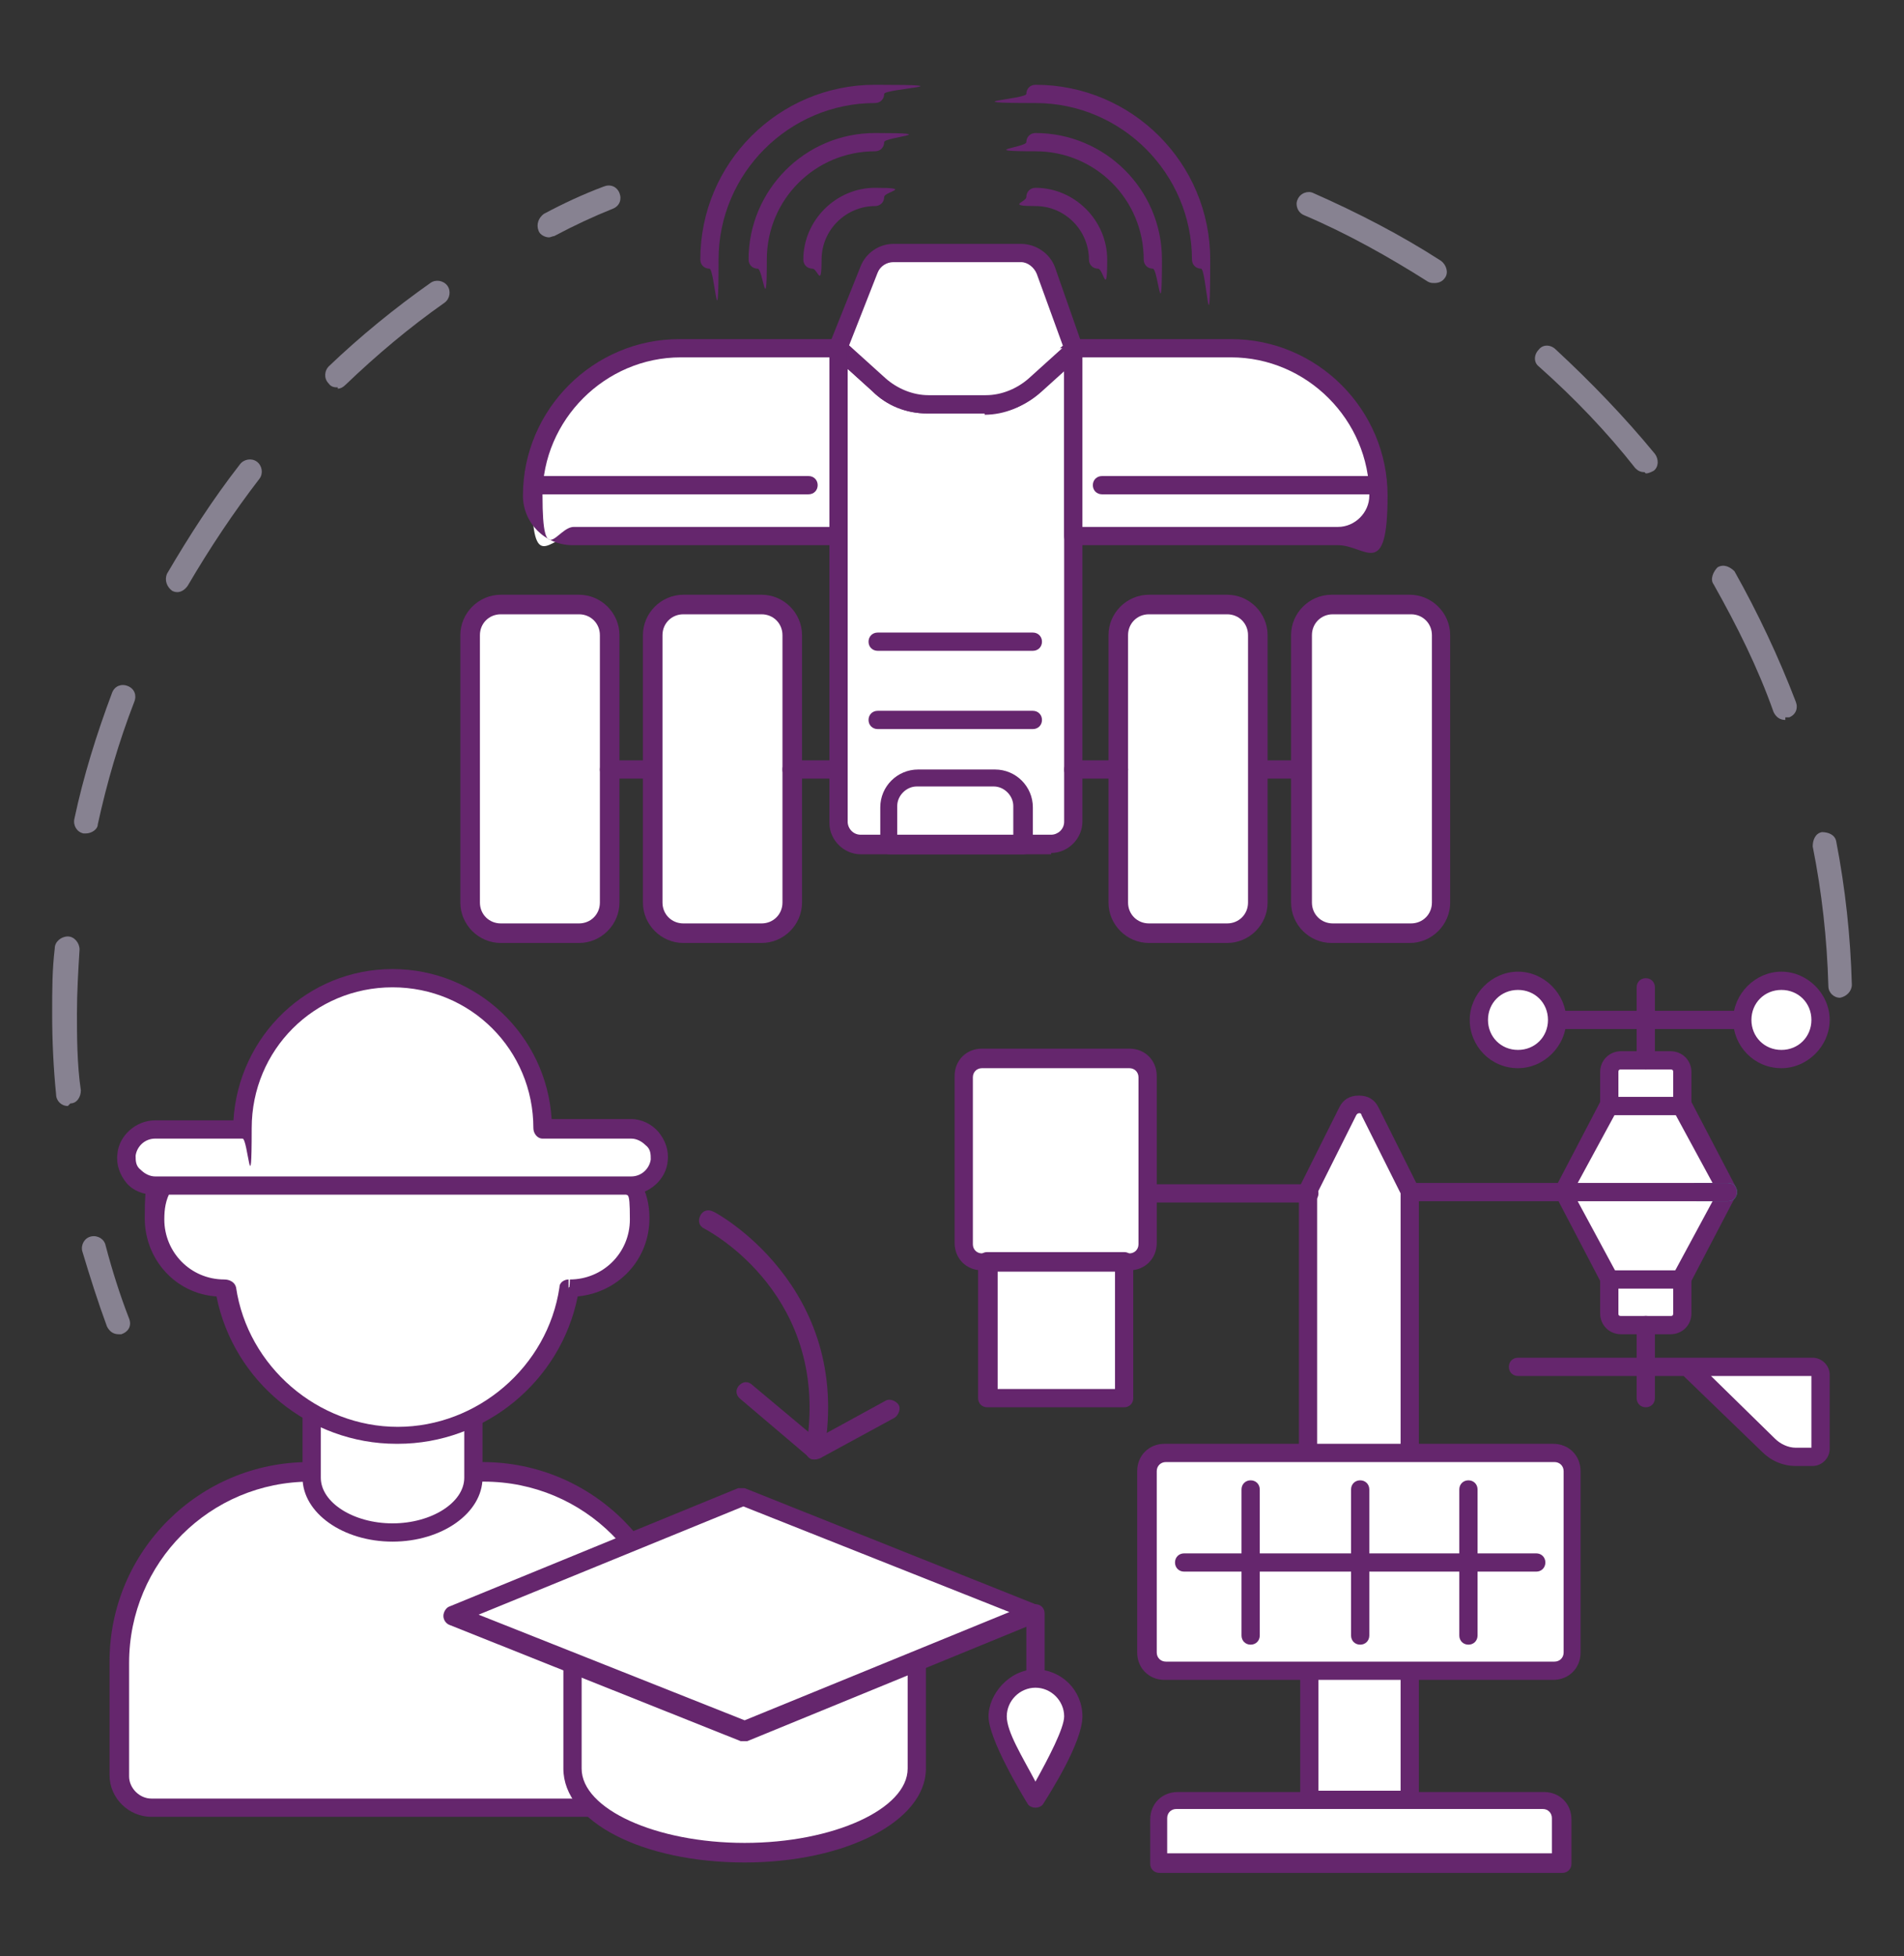 <?xml version="1.0" encoding="UTF-8"?>
<svg id="Capa_1" xmlns="http://www.w3.org/2000/svg" version="1.1" viewBox="0 0 146 150">
  <rect x="0" y="0" width="146" height="150" fill="#333333" stroke="none"/>
  <!-- Generator: Adobe Illustrator 29.5.0, SVG Export Plug-In . SVG Version: 2.1.0 Build 137)  -->
  <defs>
    <style>
      .st0 {
        fill: #1ab59e;
      }

      .st1 {
        fill: #65266d;
      }

      .st2 {
        fill: #fff;
      }

      .st3 {
        fill: #878291;
      }
    </style>
  </defs>
  <path class="st3" d="M141.1,76.5c-.5,0-.9-.4-.9-.9-.1-3.6-.5-7.2-1.2-10.7,0-.5.2-1,.7-1.1.5,0,1,.2,1.1.7.7,3.6,1.1,7.3,1.2,11,0,.5-.4.9-.9,1h0ZM136.9,55.2c-.4,0-.7-.2-.9-.6-1.2-3.4-2.8-6.6-4.6-9.8-.3-.4,0-1,.3-1.3.5-.3,1,0,1.3.3,1.8,3.2,3.4,6.6,4.7,10,.2.5,0,1-.5,1.2-.1,0-.2,0-.3,0ZM126.1,36.2c-.3,0-.5-.1-.7-.3-2.2-2.8-4.7-5.4-7.4-7.8-.4-.3-.4-.9,0-1.3.3-.4.9-.4,1.3,0,2.7,2.5,5.3,5.2,7.6,8,.3.4.3,1-.1,1.3-.2.1-.4.2-.6.2ZM110,21.7c-.2,0-.3,0-.5-.1-3-1.9-6.2-3.7-9.5-5.1-.5-.2-.7-.8-.5-1.2.2-.5.8-.7,1.2-.5,3.4,1.5,6.7,3.2,9.8,5.2.4.3.6.9.3,1.3-.2.3-.5.4-.8.4Z"/>
  <path class="st3" d="M6.6,63.9c0,0-.1,0-.2,0-.5-.1-.8-.6-.7-1.1.7-3.3,1.7-6.5,2.9-9.7.2-.5.7-.7,1.2-.5.5.2.7.7.5,1.2-1.2,3.1-2.1,6.2-2.8,9.4,0,.4-.5.7-.9.7ZM13.7,45.4c-.2,0-.3,0-.5-.1-.4-.3-.6-.8-.4-1.3,1.7-2.9,3.5-5.7,5.6-8.4.3-.4.9-.5,1.3-.2s.5.9.2,1.3c-2,2.6-3.8,5.3-5.5,8.2-.2.3-.5.5-.8.5ZM25.9,29.7c-.2,0-.5,0-.7-.3-.4-.4-.3-1,0-1.3,2.4-2.3,5.1-4.5,7.8-6.4.4-.3,1-.2,1.3.2.3.4.2,1-.2,1.3-2.7,1.9-5.2,4-7.6,6.3-.2.2-.4.3-.6.3Z"/>
  <path class="st3" d="M9.1,102.3c-.4,0-.7-.2-.9-.6-.7-1.9-1.3-3.8-1.9-5.8-.1-.5.2-1,.7-1.1.5-.1,1,.2,1.1.7.5,1.9,1.1,3.8,1.8,5.6.2.5,0,1-.6,1.2-.1,0-.2,0-.3,0ZM5.2,84.8c-.5,0-.9-.4-.9-.9-.2-2-.3-4.1-.3-6.1s0-3.4.2-5.1c0-.5.5-.9,1-.9.5,0,.9.5.9,1-.1,1.6-.2,3.3-.2,4.9s0,3.9.3,5.9c0,.5-.3,1-.8,1,0,0,0,0,0,0ZM42.1,18.2c-.3,0-.7-.2-.8-.5-.2-.5,0-1,.4-1.3,1.5-.8,3-1.5,4.6-2.1.5-.2,1,0,1.2.5.2.5,0,1-.5,1.2-1.5.6-3,1.3-4.5,2.1-.1,0-.3.1-.4.1Z"/>
  <path class="st1" d="M62.3,20.6c-.4,0-.7-.3-.7-.7,0-3,2.5-5.5,5.5-5.5s.7.3.7.7-.3.7-.7.7c-2.2,0-4.1,1.8-4.1,4.1s-.3.7-.7.7"/>
  <path class="st1" d="M58.1,20.6c-.4,0-.7-.3-.7-.7,0-5.3,4.3-9.7,9.7-9.7s.7.3.7.7-.3.7-.7.7c-4.6,0-8.3,3.7-8.3,8.3s-.3.7-.7.7"/>
  <path class="st1" d="M54.4,20.6c-.4,0-.7-.3-.7-.7,0-7.4,6-13.4,13.4-13.4s.7.3.7.7-.3.7-.7.7c-6.6,0-12,5.4-12,12s-.3.7-.7.7"/>
  <path class="st1" d="M84.2,20.6c-.4,0-.7-.3-.7-.7,0-2.2-1.8-4.1-4.1-4.1s-.7-.3-.7-.7.3-.7.7-.7c3,0,5.5,2.5,5.5,5.5s-.3.7-.7.7"/>
  <path class="st1" d="M88.4,20.6c-.4,0-.7-.3-.7-.7,0-4.6-3.7-8.3-8.3-8.3s-.7-.3-.7-.7.3-.7.7-.7c5.3,0,9.7,4.3,9.7,9.7s-.3.7-.7.7"/>
  <path class="st1" d="M92.1,20.6c-.4,0-.7-.3-.7-.7,0-6.6-5.4-12-12-12s-.7-.3-.7-.7.3-.7.7-.7c7.4,0,13.4,6,13.4,13.4s-.3.7-.7.7"/>
  <path class="st2" d="M58.4,71.6h-6c-1.3,0-2.4-1.1-2.4-2.4v-20.5c0-1.3,1.1-2.4,2.4-2.4h6c1.3,0,2.4,1.1,2.4,2.4v20.5c0,1.3-1.1,2.4-2.4,2.4"/>
  <path class="st1" d="M52.4,47.1c-.9,0-1.6.7-1.6,1.6v20.5c0,.9.7,1.6,1.6,1.6h6c.9,0,1.6-.7,1.6-1.6v-20.5c0-.9-.7-1.6-1.6-1.6h-6ZM58.4,72.3h-6c-1.7,0-3.1-1.4-3.1-3.1v-20.5c0-1.7,1.4-3.1,3.1-3.1h6c1.7,0,3.1,1.4,3.1,3.1v20.5c0,1.7-1.4,3.1-3.1,3.1"/>
  <path class="st2" d="M44.4,71.6h-6c-1.3,0-2.4-1.1-2.4-2.4v-20.5c0-1.3,1.1-2.4,2.4-2.4h6c1.3,0,2.4,1.1,2.4,2.4v20.5c0,1.3-1.1,2.4-2.4,2.4"/>
  <path class="st1" d="M38.4,47.1c-.9,0-1.6.7-1.6,1.6v20.5c0,.9.7,1.6,1.6,1.6h6c.9,0,1.6-.7,1.6-1.6v-20.5c0-.9-.7-1.6-1.6-1.6h-6ZM44.4,72.3h-6c-1.7,0-3.1-1.4-3.1-3.1v-20.5c0-1.7,1.4-3.1,3.1-3.1h6c1.7,0,3.1,1.4,3.1,3.1v20.5c0,1.7-1.4,3.1-3.1,3.1"/>
  <path class="st2" d="M88.1,71.6h6c1.3,0,2.4-1.1,2.4-2.4v-20.5c0-1.3-1.1-2.4-2.4-2.4h-6c-1.3,0-2.4,1.1-2.4,2.4v20.5c0,1.3,1.1,2.4,2.4,2.4"/>
  <path class="st1" d="M88.1,47.1c-.9,0-1.6.7-1.6,1.6v20.5c0,.9.7,1.6,1.6,1.6h6c.9,0,1.6-.7,1.6-1.6v-20.5c0-.9-.7-1.6-1.6-1.6h-6ZM94.1,72.3h-6c-1.7,0-3.1-1.4-3.1-3.1v-20.5c0-1.7,1.4-3.1,3.1-3.1h6c1.7,0,3.1,1.4,3.1,3.1v20.5c0,1.7-1.4,3.1-3.1,3.1"/>
  <path class="st2" d="M102.2,71.6h6c1.3,0,2.4-1.1,2.4-2.4v-20.5c0-1.3-1.1-2.4-2.4-2.4h-6c-1.3,0-2.4,1.1-2.4,2.4v20.5c0,1.3,1.1,2.4,2.4,2.4"/>
  <path class="st1" d="M102.2,47.1c-.9,0-1.6.7-1.6,1.6v20.5c0,.9.7,1.6,1.6,1.6h6c.9,0,1.6-.7,1.6-1.6v-20.5c0-.9-.7-1.6-1.6-1.6h-6ZM108.1,72.3h-6c-1.7,0-3.1-1.4-3.1-3.1v-20.5c0-1.7,1.4-3.1,3.1-3.1h6c1.7,0,3.1,1.4,3.1,3.1v20.5c0,1.7-1.4,3.1-3.1,3.1"/>
  <path class="st2" d="M82.3,26.7v36.3c0,.9-.8,1.7-1.7,1.7h-14.6c-.9,0-1.7-.8-1.7-1.7V26.7"/>
  <path class="st1" d="M80.6,65.5h-14.6c-1.3,0-2.4-1.1-2.4-2.4V26.7c0-.4.3-.7.7-.7s.7.3.7.7v36.3c0,.5.4,1,1,1h14.6c.5,0,1-.4,1-1V26.7c0-.4.3-.7.7-.7s.7.3.7.7v36.3c0,1.3-1.1,2.4-2.4,2.4"/>
  <path class="st2" d="M82.3,26.7l-3.1,2.8c-1,.9-2.4,1.5-3.7,1.5h-4.4c-1.4,0-2.7-.5-3.7-1.5l-3.1-2.8,2.4-6c.3-.8,1-1.3,1.9-1.3h9.8c.8,0,1.6.5,1.9,1.3l2.1,6Z"/>
  <path class="st1" d="M65.1,26.5l2.7,2.5c.9.8,2.1,1.3,3.3,1.3h4.4c1.2,0,2.4-.5,3.3-1.3l2.7-2.5-2-5.5c-.2-.5-.7-.9-1.2-.9h-9.8c-.5,0-1,.3-1.2.8l-2.2,5.6ZM75.5,31.7h-4.4c-1.6,0-3.1-.6-4.2-1.7l-3.1-2.8c-.2-.2-.3-.5-.2-.8l2.4-6c.4-1,1.4-1.7,2.5-1.7h9.8c1.1,0,2.2.7,2.6,1.8l2.1,6c0,.3,0,.6-.2.8l-3.1,2.8c-1.2,1.1-2.7,1.7-4.2,1.7"/>
  <path class="st2" d="M82.3,26.7l-3.1,2.8c-1,.9-2.4,1.5-3.7,1.5h-4.4c-1.4,0-2.7-.5-3.7-1.5l-3.1-2.8"/>
  <path class="st1" d="M75.5,31.7h-4.4c-1.6,0-3.1-.6-4.2-1.7l-3.1-2.8c-.3-.3-.3-.7,0-1,.3-.3.7-.3,1,0l3.1,2.8c.9.8,2.1,1.3,3.3,1.3h4.4c1.2,0,2.4-.5,3.3-1.3l3.1-2.8c.3-.3.7-.3,1,0,.3.3.2.7,0,1l-3.1,2.8c-1.2,1.1-2.7,1.7-4.2,1.7"/>
  <path class="st2" d="M102.6,41.1h-20.3v-14.4h12.1c6.2,0,11.3,5.1,11.3,11.3s-1.4,3.1-3.1,3.1"/>
  <path class="st1" d="M83,40.4h19.6c1.3,0,2.4-1.1,2.4-2.4,0-5.8-4.8-10.6-10.6-10.6h-11.4v13ZM102.6,41.8h-20.3c-.4,0-.7-.3-.7-.7v-14.4c0-.4.3-.7.7-.7h12.1c6.6,0,12,5.4,12,12s-1.7,3.8-3.8,3.8"/>
  <path class="st2" d="M43.9,41.1h20.3v-14.4h-12.1c-6.2,0-11.3,5.1-11.3,11.3s1.4,3.1,3.1,3.1"/>
  <path class="st1" d="M52.2,27.4c-5.8,0-10.6,4.8-10.6,10.6s1.1,2.4,2.4,2.4h19.6v-13h-11.4ZM64.2,41.8h-20.3c-2.1,0-3.8-1.7-3.8-3.8,0-6.6,5.4-12,12-12h12.1c.4,0,.7.3.7.7v14.4c0,.4-.3.7-.7.7"/>
  <path class="st1" d="M79.2,49.9h-11.9c-.4,0-.7-.3-.7-.7s.3-.7.7-.7h11.9c.4,0,.7.3.7.7s-.3.7-.7.7"/>
  <path class="st1" d="M79.2,55.9h-11.9c-.4,0-.7-.3-.7-.7s.3-.7.7-.7h11.9c.4,0,.7.3.7.7s-.3.7-.7.7"/>
  <path class="st2" d="M78.4,64.8h-10.2v-2.9c0-1.2,1-2.2,2.2-2.2h5.9c1.2,0,2.2,1,2.2,2.2v2.9Z"/>
  <path class="st1" d="M68.9,64h8.8v-2.2c0-.8-.7-1.5-1.5-1.5h-5.9c-.8,0-1.5.7-1.5,1.5v2.2ZM78.4,65.5h-10.2c-.4,0-.7-.3-.7-.7v-2.9c0-1.6,1.3-2.9,2.9-2.9h5.9c1.6,0,2.9,1.3,2.9,2.9v2.9c0,.4-.3.7-.7.7"/>
  <path class="st1" d="M62,37.9h-21.1c-.4,0-.7-.3-.7-.7s.3-.7.7-.7h21.1c.4,0,.7.3.7.7s-.3.7-.7.7"/>
  <path class="st1" d="M105.6,37.9h-21.1c-.4,0-.7-.3-.7-.7s.3-.7.7-.7h21.1c.4,0,.7.3.7.7s-.3.7-.7.7"/>
  <path class="st1" d="M50,59.7h-3.3c-.4,0-.7-.3-.7-.7s.3-.7.7-.7h3.3c.4,0,.7.3.7.7s-.3.7-.7.7"/>
  <path class="st1" d="M64.2,59.7h-3.5c-.4,0-.7-.3-.7-.7s.3-.7.7-.7h3.5c.4,0,.7.3.7.7s-.3.7-.7.7"/>
  <path class="st1" d="M85.8,59.7h-3.5c-.4,0-.7-.3-.7-.7s.3-.7.7-.7h3.5c.4,0,.7.3.7.7s-.3.7-.7.7"/>
  <path class="st1" d="M99.8,59.7h-3.3c-.4,0-.7-.3-.7-.7s.3-.7.7-.7h3.3c.4,0,.7.3.7.7s-.3.7-.7.7"/>
  <polyline class="st2" points="100.4 128.1 100.4 138 108.1 138 108.1 128.1"/>
  <g>
    <path class="st1" d="M108.1,138.8h-7.7c-.4,0-.7-.3-.7-.7v-10c0-.4.3-.7.7-.7s.7.3.7.7v9.2h6.3v-9.2c0-.4.3-.7.7-.7s.7.3.7.7v10c0,.4-.3.7-.7.7"/>
    <path class="st2" d="M108.1,111.4v-20l-3.1-6.2c-.3-.7-1.3-.7-1.6,0l-3.1,6.2v20"/>
    <path class="st1" d="M108.1,112.1c-.4,0-.7-.3-.7-.7v-19.9l-3-6c0-.2-.3-.2-.4,0l-3,6v19.9c0,.4-.3.7-.7.7s-.7-.3-.7-.7v-20c0-.1,0-.2,0-.3l3.1-6.2c.3-.6.8-.9,1.5-.9s1.2.3,1.5.9l3.1,6.2c0,.1,0,.2,0,.3v20c0,.4-.3.7-.7.7"/>
  </g>
  <polyline class="st2" points="123.4 98.1 119.8 91.4 119.9 91.4 123.4 84.8 129 84.8 132.5 91.4 129 98.1"/>
  <g>
    <path class="st1" d="M123.4,98.8c-.3,0-.5-.1-.6-.4l-3.5-6.7c-.1-.2-.1-.5,0-.7l3.5-6.7c.1-.2.4-.4.6-.4h5.6c.3,0,.5.1.6.4l3.5,6.7c.1.2.1.5,0,.7l-3.5,6.7c-.2.3-.6.5-1,.3-.4-.2-.5-.6-.3-1l3.4-6.3-3.2-5.9h-4.7s-3.2,5.9-3.2,5.9l3.4,6.3c.2.3,0,.8-.3,1-.1,0-.2,0-.3,0"/>
    <path class="st1" d="M119.8,92.1h-11.5c-.4,0-.7-.3-.7-.7s.3-.7.7-.7h11.5c.4,0,.7.3.7.7s-.3.7-.7.7"/>
    <path class="st1" d="M100.4,92.2h-12.4c-.4,0-.7-.3-.7-.7s.3-.7.7-.7h12.4c.4,0,.7.3.7.7s-.3.7-.7.7"/>
    <path class="st2" d="M88.9,142.8h30.8v-3.4c0-.8-.6-1.4-1.4-1.4h-28.1c-.8,0-1.4.6-1.4,1.4v3.4Z"/>
    <path class="st1" d="M89.6,142.1h29.4v-2.7c0-.4-.3-.7-.7-.7h-28.1c-.4,0-.7.3-.7.7v2.7ZM119.7,143.6h-30.8c-.4,0-.7-.3-.7-.7v-3.4c0-1.2.9-2.1,2.1-2.1h28.1c1.2,0,2.1.9,2.1,2.1v3.4c0,.4-.3.7-.7.7"/>
    <path class="st2" d="M89.4,128.1h29.8c.8,0,1.4-.6,1.4-1.4v-13.9c0-.8-.6-1.4-1.4-1.4h-29.8c-.8,0-1.4.6-1.4,1.4v13.9c0,.8.6,1.4,1.4,1.4"/>
    <path class="st1" d="M89.4,112.1c-.4,0-.7.3-.7.7v13.9c0,.4.3.7.7.7h29.8c.4,0,.7-.3.7-.7v-13.9c0-.4-.3-.7-.7-.7h-29.8ZM119.1,128.8h-29.8c-1.2,0-2.1-.9-2.1-2.1v-13.9c0-1.2.9-2.1,2.1-2.1h29.8c1.2,0,2.1.9,2.1,2.1v13.9c0,1.2-.9,2.1-2.1,2.1"/>
    <path class="st0" d="M132.5,92.1h-2.4c-.4,0-.7-.3-.7-.7s.3-.7.7-.7h2.4c.4,0,.7.3.7.7s-.3.7-.7.7"/>
    <path class="st1" d="M132.5,92.1h-12.7c-.4,0-.7-.3-.7-.7s.3-.7.7-.7h12.7c.4,0,.7.3.7.7s-.3.7-.7.7"/>
    <path class="st2" d="M123.4,84.8h5.6v-2.6c0-.5-.4-.9-.9-.9h-3.8c-.5,0-.9.4-.9.9v2.6Z"/>
    <path class="st1" d="M124.1,84.1h4.2v-1.9c0-.1,0-.2-.2-.2h-3.8c-.1,0-.2,0-.2.2v1.9ZM129,85.5h-5.6c-.4,0-.7-.3-.7-.7v-2.6c0-.9.7-1.6,1.6-1.6h3.8c.9,0,1.6.7,1.6,1.6v2.6c0,.4-.3.7-.7.7"/>
    <path class="st2" d="M129,98.1h-5.6v2.6c0,.5.4.9.9.9h3.8c.5,0,.9-.4.9-.9v-2.6Z"/>
    <path class="st1" d="M124.1,98.8v1.9c0,.1,0,.2.2.2h3.8c.1,0,.2,0,.2-.2v-1.9h-4.2ZM128.1,102.3h-3.8c-.9,0-1.6-.7-1.6-1.6v-2.6c0-.4.3-.7.7-.7h5.6c.4,0,.7.3.7.7v2.6c0,.9-.7,1.6-1.6,1.6"/>
    <path class="st1" d="M126.2,82c-.4,0-.7-.3-.7-.7v-5.6c0-.4.3-.7.7-.7s.7.3.7.7v5.6c0,.4-.3.7-.7.7"/>
    <path class="st1" d="M126.2,107.9c-.4,0-.7-.3-.7-.7v-5.6c0-.4.3-.7.7-.7s.7.3.7.7v5.6c0,.4-.3.7-.7.7"/>
    <path class="st1" d="M133.6,78.9h-14.2c-.4,0-.7-.3-.7-.7s.3-.7.7-.7h14.2c.4,0,.7.3.7.7s-.3.7-.7.7"/>
    <path class="st2" d="M133.6,78.2c0,1.7,1.3,3,3,3s3-1.3,3-3-1.3-3-3-3-3,1.3-3,3"/>
    <path class="st1" d="M136.6,75.9c-1.3,0-2.3,1-2.3,2.3s1,2.3,2.3,2.3,2.3-1,2.3-2.3-1-2.3-2.3-2.3M136.6,81.9c-2.1,0-3.7-1.7-3.7-3.7s1.7-3.7,3.7-3.7,3.7,1.7,3.7,3.7-1.7,3.7-3.7,3.7"/>
    <path class="st2" d="M113.4,78.2c0,1.7,1.3,3,3,3s3-1.3,3-3-1.3-3-3-3-3,1.3-3,3"/>
    <path class="st1" d="M116.4,75.9c-1.3,0-2.3,1-2.3,2.3s1,2.3,2.3,2.3,2.3-1,2.3-2.3-1-2.3-2.3-2.3M116.4,81.9c-2.1,0-3.7-1.7-3.7-3.7s1.7-3.7,3.7-3.7,3.7,1.7,3.7,3.7-1.7,3.7-3.7,3.7"/>
    <path class="st2" d="M116.4,104.8h22.6c.3,0,.6.3.6.6v5.7c0,.3-.3.6-.6.6h-1.3c-.8,0-1.6-.3-2.1-.9l-6.2-6"/>
    <path class="st1" d="M139,105.5h0,0ZM131.2,105.5l4.9,4.8c.4.4,1,.7,1.6.7h1.2v-5.5h-7.7ZM139,112.4h-1.3c-1,0-1.9-.4-2.6-1.1l-6-5.8h-12.7c-.4,0-.7-.3-.7-.7s.3-.7.7-.7h22.6c.7,0,1.3.6,1.3,1.3v5.7c0,.7-.6,1.3-1.3,1.3"/>
    <path class="st2" d="M86.6,96.7h-11.3c-.8,0-1.4-.6-1.4-1.4v-12.8c0-.8.6-1.4,1.4-1.4h11.3c.8,0,1.4.6,1.4,1.4v12.8c0,.8-.6,1.4-1.4,1.4"/>
    <path class="st1" d="M75.3,81.9c-.4,0-.7.3-.7.7v12.8c0,.4.3.7.7.7h11.3c.4,0,.7-.3.7-.7v-12.8c0-.4-.3-.7-.7-.7h-11.3ZM86.6,97.4h-11.3c-1.2,0-2.1-.9-2.1-2.1v-12.8c0-1.2.9-2.1,2.1-2.1h11.3c1.2,0,2.1.9,2.1,2.1v12.8c0,1.2-.9,2.1-2.1,2.1"/>
  </g>
  <rect class="st2" x="75.7" y="96.7" width="10.5" height="10.5"/>
  <g>
    <path class="st1" d="M76.5,106.5h9v-9h-9v9ZM86.2,107.9h-10.5c-.4,0-.7-.3-.7-.7v-10.5c0-.4.3-.7.7-.7h10.5c.4,0,.7.3.7.7v10.5c0,.4-.3.7-.7.7"/>
    <path class="st1" d="M117.8,120.5h-27c-.4,0-.7-.3-.7-.7s.3-.7.7-.7h27c.4,0,.7.3.7.7s-.3.7-.7.7"/>
    <path class="st1" d="M104.3,126.1c-.4,0-.7-.3-.7-.7v-11.2c0-.4.3-.7.7-.7s.7.3.7.7v11.2c0,.4-.3.7-.7.7"/>
    <path class="st1" d="M112.6,126.1c-.4,0-.7-.3-.7-.7v-11.2c0-.4.3-.7.7-.7s.7.3.7.7v11.2c0,.4-.3.7-.7.7"/>
    <path class="st1" d="M95.9,126.1c-.4,0-.7-.3-.7-.7v-11.2c0-.4.3-.7.7-.7s.7.3.7.7v11.2c0,.4-.3.7-.7.7"/>
    <path class="st2" d="M23.8,112.8h13.3c8.1,0,14.6,6.5,14.6,14.6v8.7c0,1.3-1.1,2.4-2.4,2.4H11.6c-1.3,0-2.4-1.1-2.4-2.4v-8.7c0-8.1,6.5-14.6,14.6-14.6"/>
    <path class="st1" d="M23.8,113.6c-7.7,0-13.9,6.2-13.9,13.9v8.7c0,.9.8,1.7,1.7,1.7h37.7c.9,0,1.7-.8,1.7-1.7v-8.7c0-7.7-6.2-13.9-13.9-13.9h-13.3ZM49.3,139.3H11.6c-1.7,0-3.2-1.4-3.2-3.2v-8.7c0-8.5,6.9-15.3,15.3-15.3h13.3c8.5,0,15.3,6.9,15.3,15.3v8.7c0,1.7-1.4,3.2-3.2,3.2"/>
    <path class="st2" d="M23.9,108.2v5.1c0,2.3,2.8,4.2,6.2,4.2s6.2-1.9,6.2-4.2v-5.1"/>
    <path class="st1" d="M30.1,118.2c-3.8,0-6.9-2.2-6.9-4.9v-5.1c0-.4.3-.7.7-.7s.7.3.7.7v5.1c0,1.9,2.5,3.5,5.5,3.5s5.5-1.6,5.5-3.5v-5.1c0-.4.3-.7.7-.7s.7.3.7.7v5.1c0,2.7-3.1,4.9-6.9,4.9"/>
    <path class="st2" d="M48.4,90.9c.4.7.6,1.6.6,2.5,0,2.9-2.4,5.3-5.3,5.3s-.1,0-.1,0c-1,6.4-6.5,11.3-13.1,11.3s-12.2-4.9-13.1-11.3c0,0,0,0-.1,0-2.9,0-5.3-2.4-5.3-5.3s.2-1.7.6-2.5"/>
    <path class="st1" d="M30.4,110.7c-6.7,0-12.5-4.8-13.8-11.3-3.1-.2-5.5-2.8-5.5-6s.2-2,.7-2.8c.2-.4.6-.5,1-.3.3.2.5.6.3,1-.4.7-.5,1.4-.5,2.2,0,2.5,2,4.6,4.6,4.6.4,0,.8.2.9.6.9,6.1,6.3,10.7,12.4,10.7s11.5-4.6,12.4-10.7c0-.4.4-.6.7-.6v.7c.1,0,.1-.7.1-.7,2.5,0,4.6-2,4.6-4.6s-.2-1.5-.5-2.2c-.2-.4,0-.8.3-1,.3-.2.8,0,1,.3.5.9.7,1.8.7,2.8,0,3.2-2.4,5.7-5.5,6-1.3,6.5-7.1,11.3-13.8,11.3"/>
    <path class="st2" d="M11.9,86.6h6.7c0-6.4,5.2-11.6,11.5-11.6s11.5,5.2,11.5,11.5h6.8c1.2,0,2.3,1.2,2.1,2.4-.1,1.1-1.1,1.9-2.2,1.9H11.8c-1.2,0-2.3-1.1-2.1-2.4.1-1.1,1.1-1.9,2.2-1.9"/>
    <path class="st1" d="M11.9,87.3c-.8,0-1.4.6-1.5,1.3,0,.4,0,.8.4,1.1.3.3.7.5,1.1.5h36.5c.8,0,1.4-.6,1.5-1.3,0-.4,0-.8-.4-1.1-.3-.3-.7-.5-1.1-.5h-6.8c-.4,0-.7-.4-.7-.8,0-6-4.8-10.8-10.8-10.8s-10.8,4.8-10.8,10.8-.3.8-.7.8h-6.7ZM48.3,91.6H11.8c-.8,0-1.6-.3-2.1-.9-.5-.6-.8-1.4-.7-2.2.1-1.4,1.4-2.6,2.9-2.6h6c.4-6.5,5.7-11.6,12.2-11.6s11.8,5.1,12.2,11.5h6.1c.8,0,1.6.4,2.1,1,.5.6.8,1.4.7,2.2-.1,1.4-1.4,2.6-2.9,2.6"/>
    <path class="st2" d="M70.3,127.5v8.2c0,3.6-5.9,6.5-13.2,6.5s-13.2-2.9-13.2-6.5v-8.1"/>
    <path class="st1" d="M57.1,142.8c-7.8,0-13.9-3.1-13.9-7.2v-8.1c0-.4.3-.7.7-.7s.7.3.7.7v8.1c0,3.1,5.7,5.7,12.5,5.7s12.5-2.6,12.5-5.7v-8.2c0-.4.3-.7.7-.7s.7.3.7.7v8.2c0,4-6.1,7.2-13.9,7.2"/>
  </g>
  <polygon class="st2" points="57.1 132.7 34.8 123.8 57 114.7 79.4 123.7 57.1 132.7"/>
  <g>
    <path class="st1" d="M36.7,123.8l20.4,8.1,20.3-8.3-20.4-8.1-20.3,8.3ZM57.1,133.5c0,0-.2,0-.3,0l-22.3-8.9c-.3-.1-.5-.4-.5-.7,0-.3.2-.6.4-.7l22.2-9.1c.2,0,.4,0,.5,0l22.3,8.9c.3.1.4.4.5.7s-.2.6-.4.7l-22.2,9.1c0,0-.2,0-.3,0"/>
    <path class="st1" d="M79.4,129.4c-.4,0-.7-.3-.7-.7v-5c0-.4.3-.7.7-.7s.7.3.7.7v5c0,.4-.3.7-.7.7"/>
    <path class="st2" d="M82.3,131.6c0-1.6-1.3-2.9-2.9-2.9s-2.9,1.3-2.9,2.9,2.9,6.3,2.9,6.3c0,0,2.9-4.7,2.9-6.3"/>
    <path class="st1" d="M79.4,129.4c-1.2,0-2.2,1-2.2,2.2s1.2,3.1,2.2,5c1-1.8,2.2-4.1,2.2-5,0-1.2-1-2.2-2.2-2.2M79.4,138.6c-.2,0-.5-.1-.6-.3-.5-.8-3-5-3-6.7s1.6-3.6,3.6-3.6,3.6,1.6,3.6,3.6-2.5,5.9-3,6.7c-.1.2-.4.3-.6.3"/>
    <path class="st1" d="M62.5,111.9s0,0-.1,0c-.4,0-.7-.4-.6-.8,2-11.7-7.4-16.7-7.8-16.9-.4-.2-.5-.6-.3-1,.2-.4.6-.5,1-.3.1,0,10.7,5.7,8.5,18.4,0,.4-.4.6-.7.6"/>
    <path class="st1" d="M62.5,111.9c-.2,0-.3,0-.5-.2l-5.3-4.5c-.3-.3-.3-.7,0-1,.3-.3.7-.3,1,0l4.9,4.1,5.3-2.9c.3-.2.8,0,1,.3.2.3,0,.8-.3,1l-5.7,3.1c-.1,0-.2,0-.3,0"/>
  </g>
</svg>